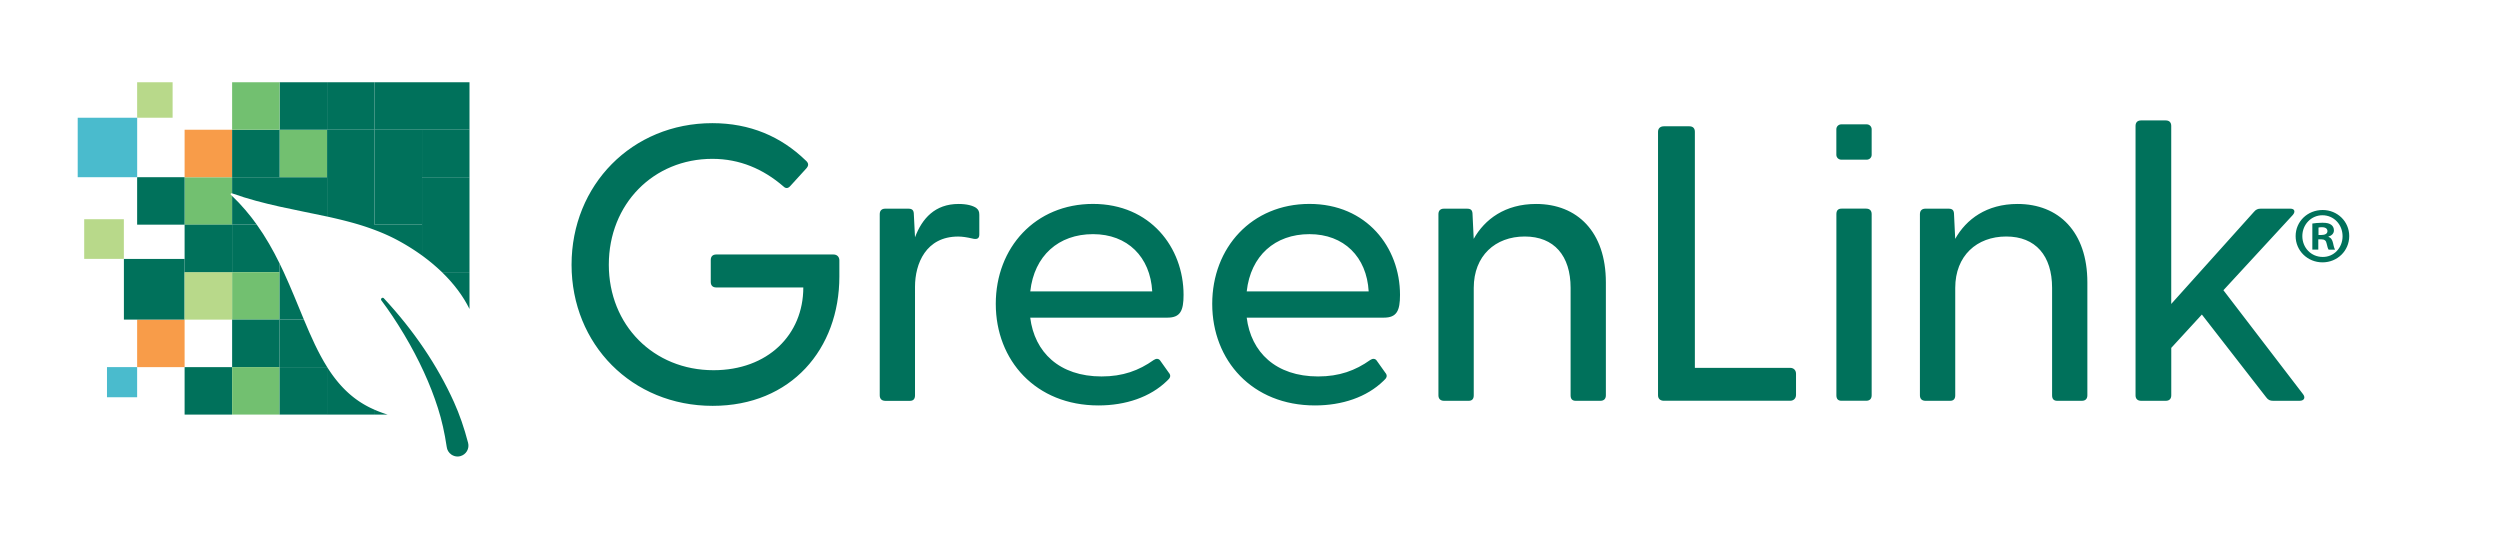 <svg xmlns="http://www.w3.org/2000/svg" xml:space="preserve" id="Layer_1" x="0" y="0" version="1.1" viewBox="0 0 604.53 130.27"><style>.st0{fill:#00715b}.st2{fill:#f89c49}.st3{fill:#72c070}.st5{fill:#b8d98a}.st6{fill:#4abbcd}</style><path d="M138.21 64.01c0-19.25 14.6-34.23 34.04-34.23 9.1 0 16.59 3.22 22.57 9.01.76.66.76 1.23.19 1.9l-3.89 4.27c-.57.66-1.14.66-1.71.09-4.84-4.17-10.52-6.64-17.16-6.64-14.22 0-25.03 10.9-25.03 25.6 0 14.6 10.81 25.51 25.32 25.51 13.08 0 21.71-8.53 21.71-20.01H173.2c-.85 0-1.33-.47-1.33-1.33v-5.31c0-.85.47-1.33 1.33-1.33h28.35c.85 0 1.42.57 1.42 1.42v3.89c0 17.54-11.66 31.29-30.63 31.29-19.53.01-34.13-14.88-34.13-34.13M212.73 95.59v-43.8c0-.85.47-1.33 1.33-1.33h5.59c.95 0 1.33.38 1.33 1.42l.28 5.5c1.71-4.55 4.84-8.06 10.52-8.06 1.99 0 3.41.38 4.27.95.57.47.76.85.76 1.71v4.74c0 1.04-.66 1.23-1.71.95-1.23-.28-2.37-.47-3.41-.47-7.78 0-10.43 6.54-10.43 12.14V95.6c0 .85-.38 1.33-1.23 1.33h-5.97c-.86-.02-1.33-.49-1.33-1.34M240.79 73.49c0-13.65 9.58-24.18 23.51-24.18 13.84 0 21.9 10.52 21.9 22 0 3.79-.76 5.5-3.89 5.5h-33.19c1.04 8.34 7.02 14.22 17.26 14.22 5.12 0 9.01-1.42 12.61-3.98.57-.38 1.14-.38 1.52.09l2.09 2.94c.66.76.38 1.33-.38 1.99-4.08 3.98-10.05 5.97-16.59 5.97-15.17.01-24.84-10.89-24.84-24.55m37.83-3.03c-.47-8.34-5.97-13.84-14.32-13.84-8.34 0-14.22 5.22-15.17 13.84zM293.13 73.49c0-13.65 9.58-24.18 23.51-24.18 13.84 0 21.9 10.52 21.9 22 0 3.79-.76 5.5-3.89 5.5h-33.18c1.04 8.34 7.02 14.22 17.26 14.22 5.12 0 9.01-1.42 12.61-3.98.57-.38 1.14-.38 1.52.09l2.09 2.94c.66.76.38 1.33-.38 1.99-4.08 3.98-10.05 5.97-16.59 5.97-15.18.01-24.85-10.89-24.85-24.55m37.83-3.03c-.47-8.34-5.97-13.84-14.32-13.84-8.34 0-14.22 5.22-15.17 13.84zM347.83 95.59v-43.8c0-.85.47-1.33 1.33-1.33h5.59c.95 0 1.33.38 1.33 1.42l.28 5.88c2.66-4.74 7.59-8.44 15.08-8.44 9.96 0 16.88 6.73 16.88 18.96v27.31c0 .85-.47 1.33-1.33 1.33h-5.97c-.85 0-1.23-.47-1.23-1.33V69.61c0-7.77-3.98-12.42-11.09-12.42s-12.33 4.65-12.33 12.42v25.98c0 .85-.38 1.33-1.23 1.33h-5.97c-.86-.01-1.34-.48-1.34-1.33M400.93 95.59V31.87c0-.85.57-1.33 1.42-1.33h6.16c.85 0 1.33.47 1.33 1.33v57.08h23.04c.85 0 1.42.57 1.42 1.42v5.12c0 .85-.57 1.42-1.42 1.42h-30.53c-.86 0-1.42-.47-1.42-1.32M444.06 51.78c0-.85.38-1.33 1.23-1.33h5.97c.85 0 1.33.47 1.33 1.33v43.8c0 .85-.47 1.33-1.33 1.33h-5.97c-.85 0-1.23-.47-1.23-1.33zM451.41 38.61h-6.18c-.65 0-1.18-.53-1.18-1.18v-6.18c0-.65.53-1.18 1.18-1.18h6.18c.65 0 1.18.53 1.18 1.18v6.18c.01.65-.52 1.18-1.18 1.18M464.26 95.59v-43.8c0-.85.47-1.33 1.33-1.33h5.59c.95 0 1.33.38 1.33 1.42l.28 5.88c2.66-4.74 7.59-8.44 15.08-8.44 9.96 0 16.88 6.73 16.88 18.96v27.31c0 .85-.47 1.33-1.33 1.33h-5.97c-.85 0-1.23-.47-1.23-1.33V69.61c0-7.77-3.98-12.42-11.09-12.42s-12.33 4.65-12.33 12.42v25.98c0 .85-.38 1.33-1.23 1.33h-5.97c-.87-.01-1.34-.48-1.34-1.33M516.4 95.59V30.45c0-.85.47-1.33 1.33-1.33h5.97c.85 0 1.33.47 1.33 1.33V73.5l20.01-22.28c.47-.57.95-.76 1.61-.76h7.21c1.04 0 1.23.76.57 1.52l-16.78 18.2 19.25 25.13c.66.85.28 1.61-.85 1.61h-6.35c-.76 0-1.23-.19-1.71-.85l-15.55-20.01-7.4 8.06v11.47c0 .85-.47 1.33-1.33 1.33h-5.97c-.86-.01-1.34-.48-1.34-1.33M113.19 107.08c-.95-3.64-2.07-6.86-3.41-9.84-4-8.86-9.71-17.31-16.96-25.11-.14-.16-.37-.17-.54-.03-.17.15-.19.39-.06.54 1.84 2.44 3.64 5.14 5.51 8.26 3.6 6.05 6.35 12.05 8.18 17.82.91 2.85 1.6 5.91 2.11 9.33.08.76.5 1.44 1.14 1.88.45.3.96.46 1.48.46.22 0 .45-.03.67-.09.68-.18 1.25-.61 1.61-1.22.35-.61.45-1.32.27-2" class="st0"/><path d="M56.13 77.29h11.48v11.48H56.13z" style="fill:none"/><path d="M33.16 77.29h11.48v11.48H33.16z" class="st2"/><path d="M44.64 65.81v-3.2H29.96v14.68h14.68z" class="st0"/><path d="M55.85 47.12a.219.219 0 0 1 .22-.37c.02.01.03.01.05.02v-3.91H44.64v11.48h11.48V47.4c-.09-.1-.17-.2-.27-.28" class="st3"/><path d="M73.49 77.29h-5.88v11.48h11.48v-.04c-2.14-3.41-3.88-7.31-5.6-11.44M90.57 42.85h11.48v11.48H90.57zM33.16 42.85h11.48v11.48H33.16zM90.57 31.37h11.48v11.48H90.57z" class="st0"/><path d="M79.09 88.77h.03c-.01-.01-.02-.03-.03-.04z" style="opacity:.6;fill:#211e1f"/><path d="M67.61 65.81v-2.1c-1.57-3.2-3.35-6.36-5.51-9.38h-5.98v11.48z" class="st0"/><path d="M56.13 65.81h11.48v11.48H56.13z" class="st3"/><path d="M44.64 65.81h11.48v11.48H44.64z" class="st5"/><path d="M44.64 54.33h11.48v11.48H44.64z" class="st0"/><path d="M44.64 31.37h11.48v11.48H44.64z" class="st2"/><path d="M56.13 77.29h11.48v11.48H56.13zM44.64 88.77h11.48v11.48H44.64zM56.13 47.39v6.94h5.98c-1.74-2.43-3.7-4.76-5.98-6.94M67.61 49.96v-7.11H56.13v3.91c3.84 1.37 7.68 2.35 11.48 3.2M68.61 65.81h-1v11.48h5.88c-1.55-3.71-3.09-7.6-4.88-11.48M79.09 42.85H67.61v7.11c3.89.87 7.74 1.59 11.48 2.4zM67.61 63.71v2.1h1c-.33-.7-.66-1.4-1-2.1" class="st0"/><path d="M67.61 31.37h11.48v11.48H67.61z" class="st3"/><path d="M79.09 31.37h11.48v11.48H79.09zM56.13 31.37h11.48v11.48H56.13zM86.86 54.33h3.71V42.85H79.09v9.51c2.64.58 5.24 1.21 7.77 1.97M90.57 55.59v-1.26h-3.71c1.25.38 2.49.8 3.71 1.26M90.57 55.59c1.82.68 3.61 1.46 5.35 2.38a53 53 0 0 1 6.13 3.81v-7.45H90.57z" class="st0"/><path d="M56.13 88.77h11.48v11.48H56.13z" class="st3"/><path d="M67.61 88.77h11.48v11.48H67.61z" class="st0"/><path d="M88.79 98.22c-4.16-2.21-7.19-5.5-9.68-9.45h-.03v11.48h11.48v-1.18c-.59-.26-1.18-.53-1.77-.85M93.72 100.25a29 29 0 0 1-3.15-1.17v1.18" class="st0"/><path d="M25.87 88.77h7.29v7.29h-7.29z" class="st6"/><path d="M102.05 42.85h11.48v11.48h-11.48zM102.05 61.78c1.75 1.27 3.36 2.62 4.82 4.03h6.66V54.33h-11.48z" class="st0"/><path d="M113.53 74.71v-8.9h-6.66c2.84 2.75 5.11 5.75 6.66 8.9" class="st0"/><path d="M33.16 19.89h8.58v8.58h-8.58z" class="st5"/><path d="M67.61 19.89h11.48v11.48H67.61z" class="st0"/><path d="M56.13 19.89h11.48v11.48H56.13z" class="st3"/><path d="M79.09 19.89h11.48v11.48H79.09z" class="st0"/><path d="M90.57 19.89h11.48v11.48H90.57zM102.05 19.89h11.48v11.48h-11.48z" class="st0"/><path d="M20.36 53.01h9.59v9.59h-9.59z" class="st5"/><path d="M102.05 31.37h11.48v11.48h-11.48z" class="st0"/><path d="M18.79 28.47h14.38v14.38H18.79z" class="st6"/><path d="M568.07 57.09c0 3.54-2.85 6.35-6.46 6.35s-6.5-2.81-6.5-6.35 2.88-6.31 6.54-6.31c3.58.01 6.42 2.78 6.42 6.31m-11.34 0c0 2.81 2.12 5.04 4.92 5.04 2.73.04 4.81-2.23 4.81-5 0-2.81-2.08-5.08-4.88-5.08-2.74.01-4.85 2.27-4.85 5.04m3.88 3.27h-1.46v-6.31c.58-.08 1.38-.19 2.42-.19 1.19 0 1.73.19 2.15.5.38.27.65.73.65 1.35 0 .77-.58 1.27-1.31 1.5v.08c.61.19.92.69 1.11 1.54.19.96.35 1.31.46 1.54h-1.54c-.19-.23-.31-.77-.5-1.54-.12-.65-.5-.96-1.31-.96h-.69v2.49zm.04-3.54h.69c.81 0 1.46-.27 1.46-.92 0-.58-.42-.96-1.35-.96-.38 0-.65.04-.81.08v1.8z" class="st0"/></svg>